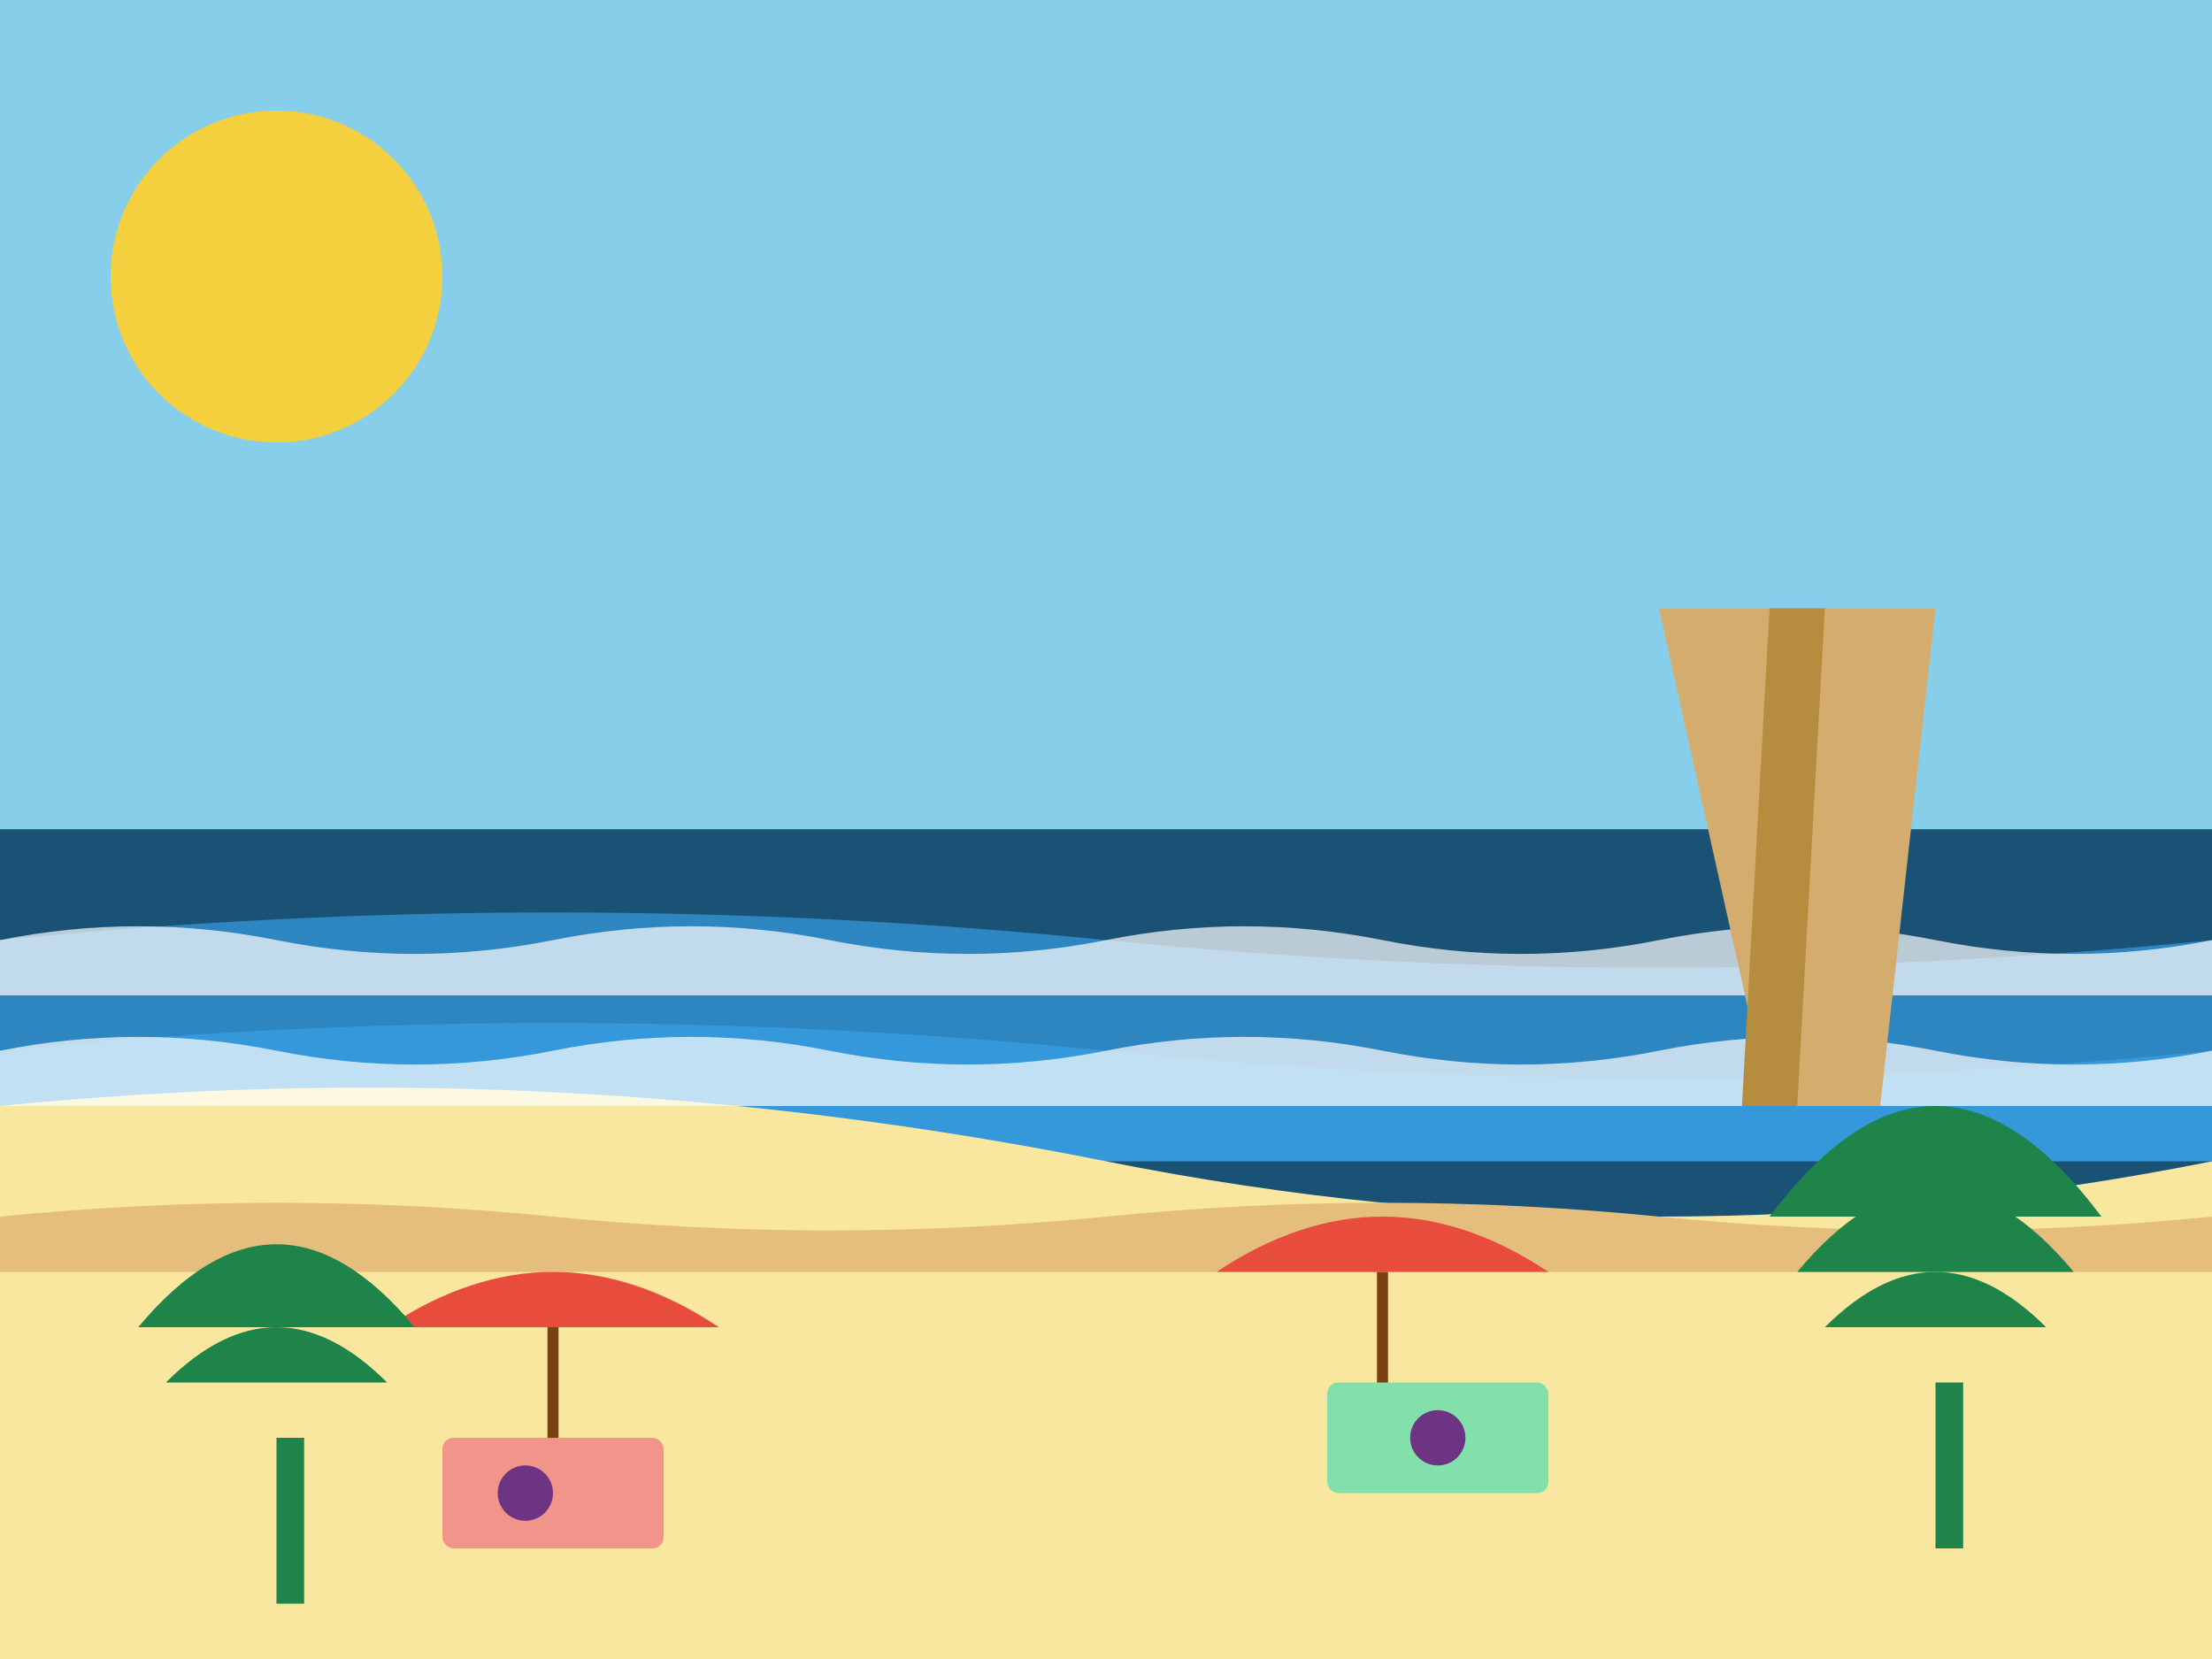 <svg xmlns="http://www.w3.org/2000/svg" width="400" height="300" viewBox="0 0 400 300">
  <rect x="0" y="0" width="400" height="300" fill="#333333" stroke="none"/>
  <style>
    .sky { fill: #87CEEB; }
    .sea-deep { fill: #1A5276; }
    .sea-middle { fill: #2E86C1; }
    .sea-shallow { fill: #3498DB; }
    .sand { fill: #F9E79F; }
    .dark-sand { fill: #E5BE7D; }
    .cliff { fill: #D4AC6E; }
    .cliff-shadow { fill: #B68C3F; }
    .wave { fill: #FFFFFF; opacity: 0.7; }
    .umbrella-top { fill: #E74C3C; }
    .umbrella-pole { fill: #784212; }
    .person { fill: #6C3483; }
    .towel1 { fill: #F1948A; }
    .towel2 { fill: #82E0AA; }
    .tree { fill: #1E8449; }
    .sun { fill: #F4D03F; }
  </style>
  
  <!-- Sky background -->
  <rect class="sky" x="0" y="0" width="400" height="150" />
  
  <!-- Sun -->
  <circle class="sun" cx="50" cy="50" r="30" />
  
  <!-- Ocean gradient -->
  <rect class="sea-deep" x="0" y="150" width="400" height="150" />
  <path class="sea-middle" d="M0,170 Q100,160 200,170 Q300,180 400,170 L400,200 Q300,210 200,200 Q100,190 0,200 Z" />
  <path class="sea-shallow" d="M0,190 Q100,180 200,190 Q300,200 400,190 L400,210 L0,210 Z" />
  
  <!-- Beach -->
  <path class="sand" d="M0,200 Q100,190 200,210 Q300,230 400,210 L400,300 L0,300 Z" />
  <path class="dark-sand" d="M0,220 Q50,215 100,220 Q150,225 200,220 Q250,215 300,220 Q350,225 400,220 L400,230 L0,230 Z" />
  
  <!-- Waves -->
  <path class="wave" d="M0,170 Q25,165 50,170 Q75,175 100,170 Q125,165 150,170 Q175,175 200,170 Q225,165 250,170 Q275,175 300,170 Q325,165 350,170 Q375,175 400,170 L400,180 L0,180 Z" />
  <path class="wave" d="M0,190 Q25,185 50,190 Q75,195 100,190 Q125,185 150,190 Q175,195 200,190 Q225,185 250,190 Q275,195 300,190 Q325,185 350,190 Q375,195 400,190 L400,200 L0,200 Z" />
  
  <!-- Cliffs in the distance -->
  <path class="cliff" d="M300,110 L350,110 L340,200 L320,200 Z" />
  <path class="cliff-shadow" d="M320,110 L330,110 L325,200 L315,200 Z" />
  
  <!-- Beach umbrellas -->
  <path class="umbrella-pole" d="M100,240 L100,270" stroke="#784212" stroke-width="2" />
  <path class="umbrella-top" d="M70,240 Q100,220 130,240 Z" />
  
  <path class="umbrella-pole" d="M250,230 L250,260" stroke="#784212" stroke-width="2" />
  <path class="umbrella-top" d="M220,230 Q250,210 280,230 Z" />
  
  <!-- Beach towels -->
  <rect class="towel1" x="80" y="260" width="40" height="20" rx="2" />
  <rect class="towel2" x="240" y="250" width="40" height="20" rx="2" />
  
  <!-- Beach goers (simplified) -->
  <circle class="person" cx="95" cy="270" r="5" />
  <circle class="person" cx="260" cy="260" r="5" />
  
  <!-- Palm trees -->
  <path class="tree" d="M350,250 L355,250 L355,280 L350,280 Z" />
  <path class="tree" d="M330,240 Q350,220 370,240 L330,240 Z" />
  <path class="tree" d="M325,230 Q350,200 375,230 L325,230 Z" />
  <path class="tree" d="M320,220 Q350,180 380,220 L320,220 Z" />
  
  <path class="tree" d="M50,260 L55,260 L55,290 L50,290 Z" />
  <path class="tree" d="M30,250 Q50,230 70,250 L30,250 Z" />
  <path class="tree" d="M25,240 Q50,210 75,240 L25,240 Z" />
</svg>